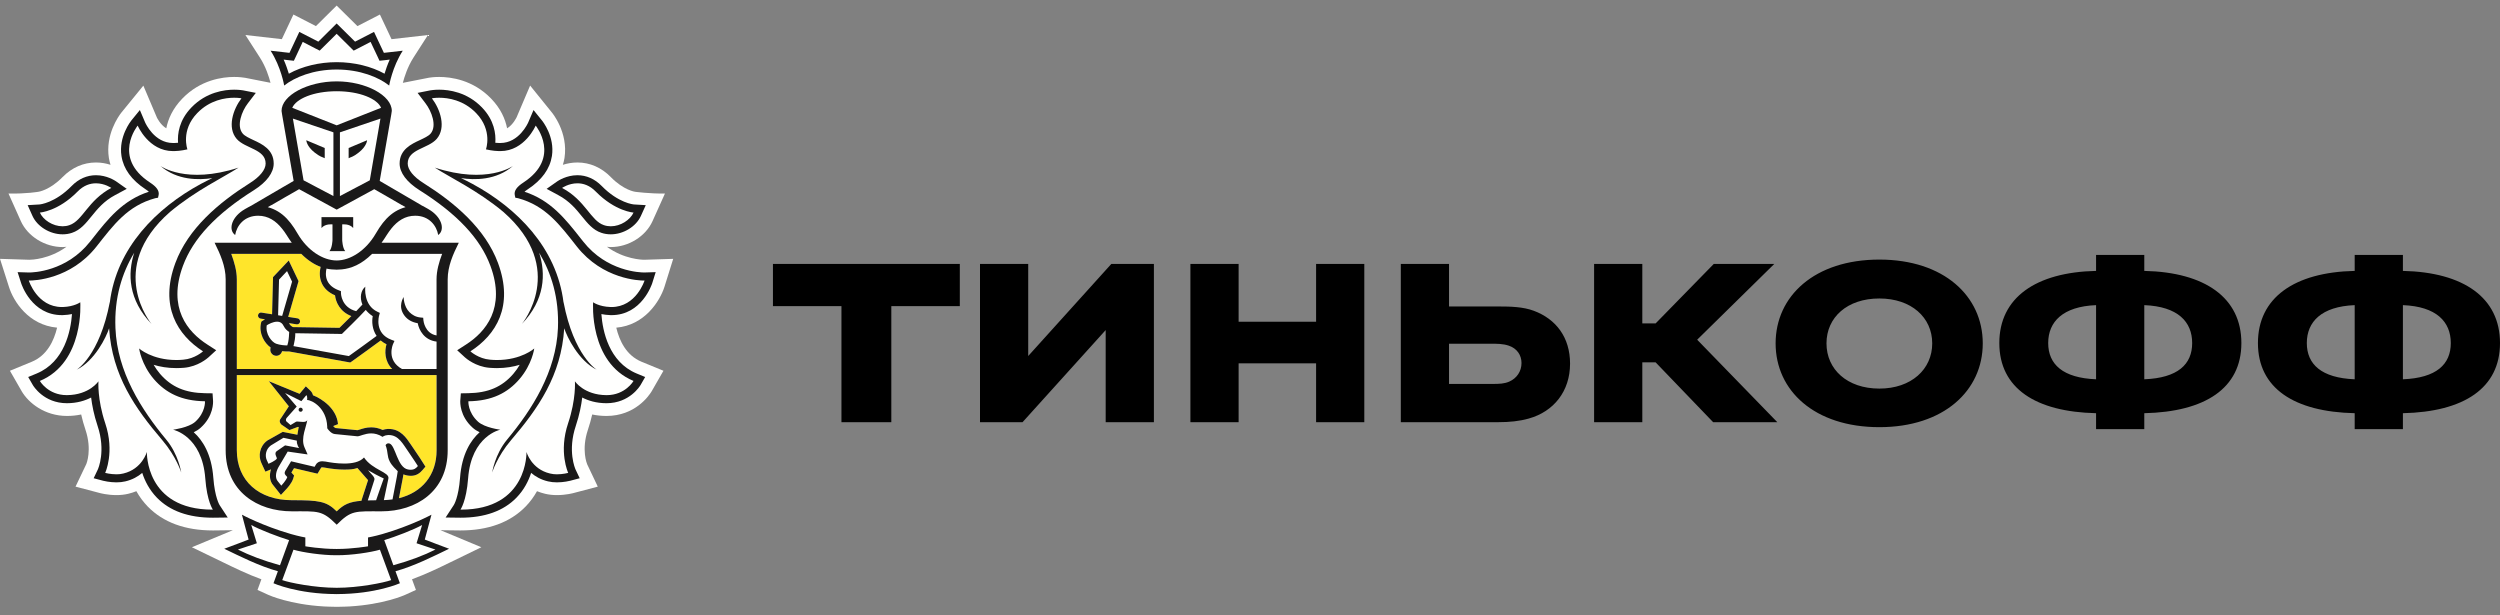 <?xml version="1.0" encoding="UTF-8"?> <svg xmlns="http://www.w3.org/2000/svg" width="252" height="62" viewBox="0 0 252 62" fill="none"><rect x="0" y="0" width="252" height="62" fill="#808080" stroke="none"/> <path d="M89.845 42.555V30.858H96.749V26.602H77.913V30.858H84.818V42.555H89.845ZM103.074 42.555L111.453 33.271V42.555H116.313V26.602H112.023L103.644 35.886V26.602H98.784V42.555H103.074ZM124.853 42.555V36.623H132.662V42.555H137.522V26.602H132.662V32.434H124.853V26.602H119.993V42.555H124.853ZM151.056 42.555C152.162 42.555 153.167 42.455 154.106 42.187C156.62 41.483 158.262 39.438 158.262 36.657C158.262 34.009 156.854 32.165 154.609 31.328C153.536 30.925 152.262 30.892 151.056 30.892H146.062V26.602H141.202V42.555H151.056ZM150.439 38.701L146.062 38.701V34.646H150.218C150.888 34.646 151.525 34.646 152.095 34.847C152.899 35.115 153.368 35.785 153.368 36.59C153.368 37.428 152.899 38.131 152.128 38.467C151.641 38.68 151.153 38.699 150.439 38.701ZM165.545 42.555V36.523H166.886L172.684 42.555H179.152L171.075 34.243L178.851 26.602H172.751L166.886 32.601H165.545V26.602H160.685V42.555H165.545ZM189.439 43.058C195.941 43.058 199.862 39.371 199.862 34.612C199.862 29.853 195.941 26.166 189.439 26.166C182.903 26.166 178.982 29.853 178.982 34.612C178.982 39.371 182.903 43.058 189.439 43.058ZM189.439 39.17C186.188 39.17 184.11 37.226 184.11 34.612C184.11 31.998 186.188 30.087 189.439 30.087C192.656 30.087 194.768 31.998 194.768 34.612C194.768 37.226 192.656 39.17 189.439 39.17ZM216.144 43.259V41.651C222.278 41.516 225.931 39.137 225.931 34.579C225.931 30.02 222.278 27.44 216.144 27.306V25.697H211.284V27.306C205.185 27.44 201.531 30.02 201.531 34.579C201.531 39.137 205.185 41.516 211.284 41.651V43.259H216.144ZM211.284 38.232C207.933 38.098 206.458 36.724 206.458 34.579C206.458 32.434 207.933 30.892 211.284 30.758V38.232ZM216.144 38.232V30.758C219.529 30.892 220.971 32.434 220.971 34.579C220.971 36.724 219.529 38.098 216.144 38.232ZM242.213 43.259V41.651C248.347 41.516 252 39.137 252 34.579C252 30.02 248.347 27.44 242.213 27.306V25.697H237.353V27.306C231.253 27.44 227.6 30.02 227.6 34.579C227.6 39.137 231.253 41.516 237.353 41.651V43.259H242.213ZM237.353 38.232C234.002 38.098 232.527 36.724 232.527 34.579C232.527 32.434 234.002 30.892 237.353 30.758V38.232ZM242.213 38.232V30.758C245.598 30.892 247.04 32.434 247.04 34.579C247.04 36.724 245.598 38.098 242.213 38.232Z" fill="black"></path> <path fill-rule="evenodd" clip-rule="evenodd" d="M66.978 28.91L67.859 26.092L64.945 26.184C64.699 26.184 62.91 26.133 61.174 24.874C61.304 24.886 61.432 24.904 61.566 24.904C63.352 24.904 65.083 23.829 65.775 22.289L67.027 19.509C65.456 19.53 64.019 19.331 64.019 19.331C64.007 19.33 62.874 19.183 61.564 17.845C60.626 16.887 59.463 16.379 58.204 16.379C57.653 16.379 57.161 16.479 56.736 16.613C56.803 16.388 56.865 16.159 56.902 15.924C57.302 13.32 55.629 11.338 55.629 11.339L53.437 8.625L52.078 11.813C52.073 11.823 51.729 12.57 51.116 12.935C50.932 11.997 50.476 10.944 49.504 9.938C47.671 8.04 45.44 7.756 44.272 7.756C43.731 7.756 43.345 7.815 43.251 7.83L40.607 8.351C40.759 7.76 41.085 6.729 41.678 5.804L43.138 3.53L39.465 3.948L38.295 1.464L36.03 2.632L33.935 0.562L31.846 2.632L29.576 1.464L28.408 3.948L24.737 3.529L26.199 5.804C26.794 6.729 27.118 7.758 27.268 8.347L24.744 7.849L24.658 7.836C24.531 7.815 24.148 7.756 23.604 7.756C22.437 7.756 20.206 8.04 18.377 9.936C17.403 10.943 16.947 11.997 16.761 12.935C16.151 12.574 15.811 11.838 15.811 11.838L14.45 8.632L12.224 11.362C11.952 11.713 10.61 13.579 10.975 15.926C11.013 16.161 11.074 16.388 11.14 16.613C10.718 16.478 10.225 16.379 9.674 16.379C8.415 16.379 7.253 16.887 6.312 17.845C5.006 19.177 3.88 19.328 3.89 19.328C3.89 19.328 2.699 19.543 0.856 19.509L2.101 22.289C2.795 23.829 4.526 24.904 6.309 24.904C6.444 24.904 6.573 24.886 6.704 24.874C4.972 26.133 3.183 26.184 2.967 26.185L0 26.092L0.9 28.91C1.352 30.363 2.863 32.768 5.756 33.027C5.442 34.346 4.744 35.826 3.212 36.463L1.001 37.373L2.206 39.472C2.886 40.604 4.484 41.928 6.758 41.928C7.25 41.927 7.725 41.877 8.182 41.78C8.299 42.297 8.445 42.816 8.618 43.329C9.294 45.346 8.711 46.75 8.705 46.765L7.613 49.052L10.049 49.694C10.08 49.703 10.816 49.906 11.736 49.906C12.155 49.906 12.555 49.862 12.928 49.773C13.211 49.706 13.484 49.618 13.746 49.512C14.061 50.078 14.444 50.595 14.89 51.057C16.451 52.658 18.663 53.469 21.465 53.469H21.475L23.475 53.444L19.342 55.162L22.479 56.679C23.62 57.234 24.971 57.892 26.348 58.394L25.956 59.466L27.038 59.959C27.134 60.003 29.214 60.933 32.67 61.131C32.67 61.131 33.505 61.169 33.964 61.169C34.424 61.169 35.248 61.129 35.248 61.129C38.682 60.925 40.746 60.003 40.842 59.959L41.926 59.465L41.531 58.391C42.946 57.873 44.348 57.191 45.44 56.657L48.52 55.161L44.401 53.444L46.409 53.469C49.215 53.469 51.428 52.658 52.987 51.054C53.431 50.596 53.813 50.08 54.13 49.512C54.393 49.618 54.667 49.706 54.951 49.774C55.324 49.862 55.723 49.906 56.141 49.906C57.046 49.906 57.789 49.706 57.81 49.699L60.256 49.052L59.191 46.808C59.165 46.75 58.582 45.346 59.259 43.328C59.431 42.814 59.576 42.296 59.694 41.78C60.153 41.877 60.633 41.927 61.128 41.928C64.024 41.928 65.414 39.891 65.683 39.449L66.876 37.372L64.666 36.464C63.13 35.826 62.433 34.348 62.121 33.029C64.977 32.781 66.51 30.373 66.978 28.91Z" fill="#FFFFFE"></path> <path fill-rule="evenodd" clip-rule="evenodd" d="M33.936 9.195C31.596 9.198 29.84 9.963 29.459 10.867L33.936 12.634L38.414 10.867C38.035 9.963 36.279 9.198 33.936 9.195Z" fill="#FFFFFE"></path> <path fill-rule="evenodd" clip-rule="evenodd" d="M33.983 55.967H33.978H33.94H33.896H33.893C32.475 55.977 30.52 55.687 29.581 55.411L28.449 58.474C29.195 58.74 31.724 59.249 33.94 59.249C36.152 59.249 38.682 58.74 39.427 58.474L38.296 55.411C37.353 55.687 35.4 55.977 33.983 55.967Z" fill="#FFFFFE"></path> <path fill-rule="evenodd" clip-rule="evenodd" d="M42.55 52.92C41.707 53.395 39.826 54.113 38.732 54.445L39.651 56.975C41.343 56.513 42.741 55.973 43.894 55.394L41.988 54.76L42.55 52.92Z" fill="#FFFFFE"></path> <path fill-rule="evenodd" clip-rule="evenodd" d="M25.326 52.92L25.89 54.76L23.982 55.394C25.133 55.973 26.537 56.513 28.224 56.975L29.144 54.445C28.052 54.113 26.168 53.395 25.326 52.92Z" fill="#FFFFFE"></path> <path fill-rule="evenodd" clip-rule="evenodd" d="M33.936 6.266C35.701 6.266 37.43 6.688 38.761 7.43C38.883 7.022 39.053 6.527 39.283 6.008L38.78 6.068L38.252 6.124L38.029 5.643L37.355 4.222L36.129 4.86L35.651 5.103L35.27 4.728L33.936 3.408L32.605 4.728L32.225 5.103L31.747 4.86L30.514 4.222L29.85 5.643L29.622 6.124L29.095 6.068L28.593 6.008C28.824 6.527 28.992 7.022 29.115 7.43C30.451 6.688 32.179 6.266 33.936 6.266Z" fill="#FFFFFE"></path> <path fill-rule="evenodd" clip-rule="evenodd" d="M60.873 22.696C61.102 22.775 61.335 22.81 61.566 22.81C62.564 22.81 63.528 22.164 63.86 21.426C63.86 21.426 62.031 21.316 60.062 19.317C59.436 18.67 58.773 18.477 58.204 18.477C57.32 18.477 56.657 18.943 56.657 18.943C59.035 20.209 59.52 22.239 60.873 22.696Z" fill="#FFFFFE"></path> <path fill-rule="evenodd" clip-rule="evenodd" d="M6.309 22.809C6.54 22.809 6.773 22.775 6.997 22.695C8.354 22.238 8.844 20.209 11.218 18.943C11.218 18.943 10.553 18.477 9.674 18.477C9.103 18.477 8.44 18.67 7.811 19.318C5.845 21.315 4.017 21.427 4.017 21.427C4.345 22.163 5.312 22.809 6.309 22.809Z" fill="#FFFFFE"></path> <path fill-rule="evenodd" clip-rule="evenodd" d="M60.156 37.273C58.317 36.367 57.155 33.959 56.875 33.093C56.569 37.866 54.24 41.177 51.516 44.365C50.104 46.02 49.61 47.626 49.61 47.626C49.61 47.626 49.883 45.805 51.105 44.324C53.645 41.271 56.061 37.469 56.24 33.075C56.364 30.009 55.576 27.522 54.344 25.472C55.033 27.607 54.935 30.221 52.598 32.661C52.598 32.661 57.252 27.084 50.746 21.367C48.143 19.191 45.292 17.848 43.826 16.896C49.125 18.626 51.713 16.722 51.713 16.722C50.022 18.189 47.83 18.164 46.471 17.952C46.84 18.132 47.224 18.319 47.635 18.541C52.104 20.969 56.12 24.962 56.804 30.492V30.45C57.843 35.88 60.156 37.273 60.156 37.273ZM61.517 30.946C61.559 30.949 61.593 30.949 61.636 30.949C64.126 30.949 64.97 28.282 64.97 28.282H64.921C64.464 28.282 60.761 28.174 58.143 24.846C56.421 22.659 55.008 20.735 52.219 19.978L51.944 19.93L51.885 19.651C51.808 19.225 52.1 18.825 52.762 18.395C56.612 15.874 53.997 12.66 53.997 12.66C53.997 12.66 52.899 15.23 50.44 15.23C50.381 15.23 50.318 15.226 50.258 15.226C49.978 15.212 49.708 15.202 49.437 15.144L48.984 15.056C48.984 15.056 49.685 13.149 47.993 11.398C46.718 10.077 45.167 9.851 44.273 9.851C43.821 9.851 43.534 9.91 43.534 9.91C44.385 11.021 44.999 12.865 44.018 14.003C43.17 14.981 41.098 15.028 41.098 16.485C41.098 17.103 41.674 17.823 42.71 18.47C45.824 20.431 48.915 23.034 50.203 26.521C51.808 30.871 49.998 33.759 47.416 35.415C47.416 35.415 48.226 36.161 49.4 36.256C49.639 36.279 49.873 36.291 50.09 36.291C52.57 36.291 53.854 35.127 53.854 35.127C53.854 35.127 53.642 36.734 52.352 38.226C51.16 39.604 49.598 40.416 47.213 40.449C47.213 40.449 47.138 41.555 48.194 42.513C48.869 43.118 50.429 43.314 50.429 43.314C50.429 43.314 47.509 43.906 47.185 48.221C47.01 50.558 46.413 51.372 46.413 51.372H46.465C53.245 51.372 53.071 45.557 53.071 45.557C53.071 45.557 53.542 47.278 55.434 47.728C55.662 47.788 55.906 47.811 56.139 47.811C56.747 47.811 57.277 47.668 57.277 47.668C57.277 47.668 56.286 45.579 57.269 42.657C58.083 40.232 57.951 38.436 57.951 38.436C57.951 38.436 58.865 39.816 61.13 39.829H61.152C63.038 39.829 63.86 38.4 63.86 38.4C59.34 36.523 59.786 30.467 59.786 30.467C59.786 30.467 60.374 30.905 61.517 30.946Z" fill="#FFFFFE"></path> <path fill-rule="evenodd" clip-rule="evenodd" d="M16.357 44.366C13.635 41.177 11.306 37.866 10.998 33.093C10.716 33.96 9.559 36.366 7.721 37.274C7.721 37.274 10.031 35.88 11.069 30.45V30.492C11.756 24.962 15.771 20.968 20.24 18.543C20.65 18.32 21.036 18.132 21.403 17.953C20.045 18.164 17.854 18.189 16.163 16.723C16.163 16.723 18.75 18.625 24.048 16.896C22.582 17.849 19.734 19.192 17.131 21.367C10.623 27.084 15.278 32.661 15.278 32.661C12.937 30.22 12.843 27.608 13.531 25.472C12.298 27.521 11.51 30.008 11.637 33.076C11.815 37.47 14.229 41.271 16.765 44.324C17.993 45.804 18.268 47.626 18.268 47.626C18.268 47.626 17.77 46.019 16.357 44.366ZM17.447 43.314C17.447 43.314 19.007 43.118 19.684 42.513C20.739 41.556 20.662 40.449 20.662 40.449C18.278 40.415 16.717 39.603 15.518 38.227C14.236 36.734 14.023 35.127 14.023 35.127C14.023 35.127 15.306 36.29 17.782 36.29C18.005 36.29 18.236 36.279 18.476 36.256C19.651 36.161 20.464 35.415 20.464 35.415C17.878 33.76 16.068 30.872 17.673 26.522C18.959 23.035 22.049 20.431 25.165 18.47C26.199 17.823 26.776 17.103 26.776 16.485C26.776 15.028 24.706 14.981 23.858 14.003C22.877 12.865 23.492 11.021 24.34 9.91C24.34 9.91 24.058 9.853 23.604 9.853C22.709 9.853 21.159 10.077 19.884 11.399C18.188 13.149 18.892 15.057 18.892 15.057L18.439 15.145C18.168 15.202 17.895 15.213 17.617 15.228C17.555 15.228 17.498 15.23 17.438 15.23C14.973 15.23 13.88 12.66 13.88 12.66C13.88 12.66 11.267 15.875 15.115 18.394C15.777 18.825 16.068 19.225 15.991 19.65L15.931 19.929L15.651 19.979C12.867 20.736 11.453 22.659 9.729 24.847C7.113 28.173 3.414 28.281 2.953 28.281H2.903C2.903 28.281 3.748 30.948 6.24 30.948C6.279 30.948 6.317 30.948 6.358 30.946C7.504 30.906 8.091 30.468 8.091 30.468C8.091 30.468 8.534 36.522 4.016 38.399C4.016 38.399 4.839 39.829 6.724 39.829H6.746C9.013 39.816 9.924 38.435 9.924 38.435C9.924 38.435 9.792 40.233 10.605 42.657C11.588 45.58 10.602 47.668 10.602 47.668C10.602 47.668 11.129 47.81 11.736 47.81C11.973 47.81 12.215 47.787 12.441 47.727C14.33 47.278 14.804 45.557 14.804 45.557C14.804 45.557 14.63 51.372 21.411 51.372H21.459C21.459 51.372 20.866 50.559 20.692 48.221C20.37 43.907 17.447 43.314 17.447 43.314Z" fill="#FFFFFE"></path> <path fill-rule="evenodd" clip-rule="evenodd" d="M32.406 21.887H34.006H35.602V22.984C35.227 22.524 34.494 22.618 34.494 22.618V24.198C34.494 24.198 34.522 24.977 34.794 25.313H34.006H33.213C33.49 24.977 33.515 24.198 33.515 24.198V22.618C33.515 22.618 32.785 22.524 32.406 22.984V21.887ZM28.924 22.052C29.035 22.171 29.143 22.3 29.25 22.431C29.275 22.462 29.298 22.489 29.323 22.524C29.421 22.653 29.518 22.791 29.613 22.931C29.634 22.958 29.655 22.992 29.677 23.024C29.79 23.195 29.898 23.373 30.005 23.557C30.983 25.244 32.547 26.253 33.935 26.256C35.326 26.253 36.889 25.244 37.87 23.557C37.978 23.368 38.088 23.186 38.201 23.016C38.218 22.992 38.236 22.968 38.252 22.942C38.349 22.796 38.449 22.655 38.555 22.518C38.578 22.489 38.598 22.462 38.619 22.436C38.728 22.3 38.841 22.17 38.955 22.047C38.975 22.028 38.991 22.01 39.01 21.994C39.508 21.484 40.102 21.096 40.879 20.88L40.533 20.679H40.514L39.138 19.88L37.724 19.07L33.946 21.126L33.935 21.118L33.929 21.126L30.15 19.07L28.737 19.88L27.358 20.679H27.342L26.993 20.88C27.772 21.096 28.363 21.48 28.864 21.991C28.885 22.01 28.9 22.033 28.924 22.052Z" fill="#FFFFFE"></path> <path fill-rule="evenodd" clip-rule="evenodd" d="M32.732 14.918V15.95L32.534 15.859C32.525 15.852 32.234 15.786 31.727 15.385C30.89 14.735 30.874 14.136 30.874 14.136L32.732 14.918ZM33.609 19.761V13.34L29.522 11.954L30.6 18.176L33.609 19.761Z" fill="#FFFFFE"></path> <path fill-rule="evenodd" clip-rule="evenodd" d="M35.143 14.918L37.001 14.136C37.001 14.136 36.985 14.735 36.146 15.385C35.641 15.786 35.35 15.852 35.34 15.859L35.143 15.95V14.918ZM37.274 18.176L38.348 11.954L34.264 13.34V19.761L37.274 18.176Z" fill="#FFFFFE"></path> <path fill-rule="evenodd" clip-rule="evenodd" d="M27.83 34.644C28.227 34.788 28.711 34.818 28.958 34.818C28.967 34.788 28.981 34.75 28.992 34.704C29.014 34.631 29.035 34.558 29.05 34.478C29.12 34.122 29.144 33.72 29.15 33.461C28.983 33.355 28.745 33.171 28.613 32.894C28.462 32.575 28.245 32.426 27.929 32.426C27.518 32.426 27.077 32.673 26.887 32.789C26.737 33.677 27.391 34.482 27.83 34.644Z" fill="#FFFFFE"></path> <path fill-rule="evenodd" clip-rule="evenodd" d="M36.869 31.238C36.111 32.065 34.624 33.501 34.552 33.573L34.463 33.663L29.769 33.589C29.765 34.054 29.69 34.449 29.616 34.739C29.604 34.788 29.591 34.837 29.578 34.888L35.162 35.892C35.743 35.486 37.343 34.319 37.963 33.861C37.513 33.202 37.469 32.419 37.57 31.869C37.274 31.68 37.048 31.465 36.869 31.238Z" fill="#FFFFFE"></path> <path fill-rule="evenodd" clip-rule="evenodd" d="M37.505 25.592C36.424 26.664 35.386 27.062 34.46 27.154C34.291 27.171 34.122 27.182 33.949 27.182H33.936H33.926C33.752 27.182 33.581 27.171 33.414 27.154C33.252 27.14 33.082 27.113 32.912 27.076C32.852 27.317 32.775 27.821 32.995 28.3C33.191 28.733 33.59 29.055 34.171 29.27L34.366 29.346L34.369 29.557C34.369 29.62 34.416 30.985 35.904 31.365C36.146 31.114 36.367 30.888 36.531 30.699C36.227 29.983 36.387 29.253 36.828 28.894C36.809 28.97 36.615 30.762 38.052 31.429L38.289 31.541L38.218 31.793C38.195 31.869 37.715 33.604 39.455 34.249L39.764 34.365L39.627 34.665C39.597 34.731 38.915 36.304 40.521 37.199H44.006V34.432C42.767 34.281 42.242 33.285 42.106 32.58C41.531 32.481 41.085 32.232 40.779 31.828C40.048 30.865 40.677 29.983 40.685 29.936C40.684 29.943 40.685 30.881 41.264 31.46C41.552 31.739 41.891 31.956 42.405 32.005L42.658 32.028L42.68 32.287C42.685 32.342 42.824 33.613 44.006 33.812L44.002 28.16C44.002 27.285 44.258 26.405 44.566 25.592H37.505Z" fill="#FFFFFE"></path> <path fill-rule="evenodd" clip-rule="evenodd" d="M28.127 28.182L28.032 31.779L28.441 31.843L29.442 28.39L28.935 27.327L28.127 28.182Z" fill="#FFFFFE"></path> <path fill-rule="evenodd" clip-rule="evenodd" d="M30.293 41.504C30.177 41.501 30.092 41.402 30.099 41.285C30.108 41.173 30.204 41.085 30.319 41.095C30.435 41.099 30.518 41.202 30.515 41.312C30.503 41.427 30.406 41.513 30.293 41.504ZM39.154 44.69C39.185 44.69 39.22 44.693 39.253 44.701C39.876 44.879 40.033 47.123 41.124 47.322C41.232 47.345 41.33 47.352 41.417 47.352C41.732 47.352 41.921 47.218 42.124 46.977C42.124 46.977 41.574 46.115 41.164 45.532C40.618 44.769 40.195 43.849 39.178 43.849C39.154 43.849 39.125 43.849 39.1 43.853C38.765 43.869 38.559 44.033 38.559 44.033C38.148 43.774 37.764 43.686 37.418 43.686C36.782 43.686 36.287 43.978 36.039 43.978H36.03L33.761 43.755C33.406 43.72 33.126 43.362 33.024 43.223C32.999 43.185 32.986 43.162 32.986 43.162C32.986 43.101 32.986 43.038 32.981 42.981C32.905 41.126 31.469 40.333 30.957 40.319C30.957 40.319 31.017 39.967 30.879 39.832L30.378 40.44L28.736 39.615L29.908 40.984L28.917 42.097C28.792 42.225 28.808 42.395 28.86 42.468L29.288 42.847L29.831 42.517C29.858 42.498 29.908 42.491 29.968 42.491C30.118 42.491 30.345 42.53 30.546 42.53C30.768 42.53 30.959 42.483 30.983 42.275C30.914 42.963 30.276 44.158 30.695 45.098L31.006 45.807L29 45.518L28.061 47.104C27.771 47.631 27.726 48.201 28.004 48.513L28.355 48.952C28.355 48.952 28.849 48.43 28.959 48.086L28.799 47.911C28.665 47.763 28.671 47.631 28.754 47.472L29.342 46.496L31.71 47.054L31.836 46.841C31.997 46.573 32.228 46.495 32.481 46.495C32.587 46.495 32.693 46.507 32.805 46.525C33.245 46.611 33.968 46.727 34.691 46.727C35.484 46.727 36.272 46.586 36.692 46.115C37.55 47.387 39.287 47.589 39.151 48.235L38.693 50.413C38.995 50.4 39.287 50.38 39.565 50.341L40 48.076C40.048 47.828 40.093 47.498 40.093 47.498C39.926 47.327 39.52 46.968 39.292 46.531C38.984 45.941 39.151 45.633 38.866 44.867C38.866 44.867 38.954 44.69 39.154 44.69Z" fill="#FFFFFE"></path> <path fill-rule="evenodd" clip-rule="evenodd" d="M27.06 46.75C27.06 46.75 27.846 46.427 27.915 46.197L27.81 45.935C27.736 45.764 27.747 45.58 27.89 45.479L28.737 44.894L30.152 45.165C30.152 45.165 29.896 44.845 29.921 44.417L28.57 44.13L27.297 44.906C26.75 45.314 26.711 45.982 26.891 46.378L27.06 46.75Z" fill="#FFFFFE"></path> <path fill-rule="evenodd" clip-rule="evenodd" d="M37.072 50.441C37.325 50.431 37.606 50.427 37.913 50.427C37.913 50.427 38.641 48.297 38.682 48.229C38.274 48.049 37.426 47.599 37.098 47.394C37.315 47.718 37.84 48.085 37.737 48.371L37.072 50.441Z" fill="#FFFFFE"></path> <path fill-rule="evenodd" clip-rule="evenodd" d="M44.006 37.809H23.871V45.383C23.871 48.48 26.112 50.419 29.42 50.419C32.183 50.419 32.912 50.527 33.94 51.547C34.648 50.84 35.234 50.576 36.437 50.478L36.465 50.361L37.101 48.399C37.065 48.355 36.027 47.177 36.027 47.177C35.616 47.313 35.27 47.336 34.69 47.336C34.094 47.336 33.422 47.267 32.691 47.129C32.619 47.112 32.55 47.106 32.481 47.106C32.392 47.106 32.386 47.112 32.362 47.157L32.237 47.365L32.006 47.746L31.57 47.646L29.638 47.19L29.373 47.628L29.413 47.675L29.647 47.934L29.544 48.271C29.401 48.713 28.94 49.228 28.799 49.37L28.317 49.888L27.876 49.333L27.546 48.918C27.198 48.528 27.118 47.934 27.313 47.309C27.309 47.313 27.302 47.317 27.295 47.318L26.749 47.543L26.504 47.01L26.332 46.633C26.035 45.968 26.145 44.997 26.944 44.409L28.499 43.532L29.979 43.823C30.014 43.68 30.067 43.172 30.11 43.043C30.081 43.039 30.055 43.033 30.025 43.033L29.173 43.351L28.349 42.784C28.349 42.784 28.028 42.474 28.32 42.164L29.115 40.957L27.097 38.424L30.199 39.698L30.406 39.442L30.825 38.941L31.3 39.393C31.434 39.523 31.511 39.682 31.549 39.842C32.403 40.175 33.936 41.157 34.071 42.753L33.592 42.945V42.956C33.702 43.087 33.792 43.14 33.82 43.145L36.035 43.363C36.091 43.353 36.16 43.328 36.239 43.305C36.515 43.211 36.927 43.076 37.417 43.076C37.816 43.076 38.202 43.167 38.573 43.34C38.709 43.289 38.878 43.251 39.072 43.238L39.179 43.236C40.363 43.236 40.954 44.121 41.426 44.828C41.505 44.95 41.583 45.065 41.666 45.179C42.079 45.765 42.62 46.618 42.642 46.656L42.886 47.037L42.587 47.385C42.358 47.651 42.011 47.964 41.417 47.964C41.294 47.964 41.161 47.95 41.016 47.923C40.89 47.899 40.775 47.861 40.664 47.815C40.648 47.932 40.622 48.071 40.601 48.191L40.213 50.217C42.535 49.645 44.01 47.893 44.01 45.383L44.006 37.809Z" fill="#FFE52B"></path> <path fill-rule="evenodd" clip-rule="evenodd" d="M23.87 37.199H39.532C38.749 36.391 38.761 35.367 38.959 34.704C38.732 34.595 38.544 34.463 38.376 34.319C37.764 34.771 35.896 36.131 35.408 36.472L35.303 36.542L29.157 35.431H29.032C28.885 35.431 28.669 35.425 28.433 35.397C28.367 35.675 28.127 35.864 27.853 35.864C27.822 35.864 27.787 35.862 27.755 35.855C27.595 35.827 27.455 35.746 27.362 35.611C27.266 35.479 27.228 35.321 27.254 35.16L27.277 35.027C26.644 34.581 26.058 33.583 26.318 32.532L26.343 32.42L26.433 32.357C26.445 32.347 26.552 32.275 26.711 32.184L26.264 32.115C26.097 32.086 25.985 31.93 26.011 31.765C26.039 31.599 26.197 31.479 26.361 31.511L27.425 31.679L27.522 27.933L29.105 26.259L30.094 28.338L29.05 31.943L29.991 32.09C30.157 32.116 30.269 32.271 30.244 32.441C30.219 32.592 30.09 32.694 29.943 32.694C29.927 32.694 29.91 32.694 29.894 32.693L29.13 32.57C29.14 32.592 29.155 32.606 29.164 32.63C29.246 32.798 29.427 32.918 29.532 32.971L34.217 33.045C34.416 32.852 34.907 32.37 35.413 31.861C34.26 31.423 33.841 30.43 33.771 29.77C33.127 29.495 32.682 29.084 32.436 28.55C32.135 27.888 32.241 27.225 32.322 26.902C31.697 26.674 31.041 26.259 30.369 25.592H23.312C23.614 26.405 23.87 27.285 23.87 28.161V37.199Z" fill="#FFE52B"></path> <path fill-rule="evenodd" clip-rule="evenodd" d="M30.318 41.095C30.203 41.084 30.109 41.173 30.099 41.285C30.091 41.402 30.177 41.501 30.293 41.504C30.405 41.513 30.503 41.427 30.514 41.313C30.518 41.202 30.435 41.099 30.318 41.095Z" fill="#1A1919"></path> <path fill-rule="evenodd" clip-rule="evenodd" d="M39.651 56.976L38.732 54.445C39.825 54.113 41.707 53.396 42.55 52.92L41.988 54.76L43.893 55.395C42.741 55.973 41.343 56.512 39.651 56.976ZM33.941 59.25C31.724 59.25 29.195 58.74 28.449 58.475L29.581 55.41C30.521 55.685 32.475 55.976 33.893 55.967H33.896H33.941H33.978H33.982C35.4 55.976 37.352 55.685 38.297 55.41L39.427 58.475C38.681 58.74 36.152 59.25 33.941 59.25ZM23.982 55.395L25.891 54.76L25.326 52.92C26.167 53.396 28.052 54.113 29.143 54.445L28.224 56.976C26.537 56.512 25.133 55.973 23.982 55.395ZM43.979 54.831L42.819 54.387L43.139 53.188L43.492 51.882C43.492 51.882 41.437 52.997 38.541 53.834C37.719 54.07 37.097 54.177 37.097 54.177V55.067C37.097 55.067 35.548 55.336 33.982 55.336H33.964H33.941H33.91H33.893C32.326 55.336 30.779 55.067 30.779 55.067V54.177C30.779 54.177 30.156 54.07 29.335 53.834C26.44 52.997 24.387 51.882 24.387 51.882L24.734 53.188L25.06 54.387L23.897 54.831L22.606 55.314C24.085 56.028 26.135 57.067 28.011 57.581L27.568 58.791C27.568 58.791 29.947 59.873 33.91 59.884V59.886H33.922H33.941H33.955H33.964V59.884C37.932 59.873 40.309 58.791 40.309 58.791L39.864 57.581C41.741 57.067 43.794 56.028 45.267 55.314L43.979 54.831Z" fill="#1A1919"></path> <path fill-rule="evenodd" clip-rule="evenodd" d="M29.095 6.068L29.622 6.124L29.85 5.643L30.514 4.222L31.747 4.86L32.224 5.104L32.605 4.727L33.935 3.407L35.269 4.727L35.651 5.104L36.129 4.86L37.356 4.222L38.029 5.643L38.252 6.124L38.779 6.068L39.284 6.007C39.053 6.528 38.883 7.022 38.761 7.43C37.429 6.689 35.701 6.266 33.935 6.266C32.179 6.266 30.451 6.689 29.116 7.43C28.992 7.022 28.823 6.528 28.593 6.007L29.095 6.068ZM33.935 7.008C36.297 7.008 38.186 7.79 39.229 8.623C39.229 8.623 39.539 6.757 40.598 5.111L38.696 5.327L37.701 3.214L35.79 4.199L33.935 2.367L32.087 4.199L30.172 3.214L29.179 5.327L27.277 5.111C28.337 6.757 28.645 8.623 28.645 8.623C29.696 7.79 31.578 7.008 33.935 7.008Z" fill="#1A1919"></path> <path fill-rule="evenodd" clip-rule="evenodd" d="M63.86 38.399C63.86 38.399 63.038 39.83 61.152 39.83H61.13C58.865 39.816 57.952 38.435 57.952 38.435C57.952 38.435 58.083 40.232 57.268 42.657C56.286 45.579 57.276 47.667 57.276 47.667C57.276 47.667 56.747 47.811 56.139 47.811C55.906 47.811 55.663 47.787 55.434 47.728C53.542 47.279 53.071 45.557 53.071 45.557C53.071 45.557 53.245 51.371 46.465 51.371H46.413C46.413 51.371 47.01 50.559 47.186 48.221C47.508 43.906 50.429 43.314 50.429 43.314C50.429 43.314 48.87 43.118 48.194 42.513C47.137 41.555 47.213 40.449 47.213 40.449C49.598 40.415 51.161 39.603 52.352 38.226C53.641 36.734 53.853 35.127 53.853 35.127C53.853 35.127 52.57 36.29 50.091 36.29C49.872 36.29 49.639 36.279 49.401 36.256C48.227 36.161 47.416 35.415 47.416 35.415C49.998 33.759 51.809 30.872 50.203 26.521C48.916 23.035 45.824 20.431 42.711 18.47C41.675 17.823 41.097 17.103 41.097 16.485C41.097 15.028 43.17 14.981 44.019 14.003C44.999 12.865 44.384 11.021 43.534 9.91C43.534 9.91 43.821 9.852 44.272 9.852C45.168 9.852 46.718 10.076 47.993 11.398C49.685 13.148 48.983 15.056 48.983 15.056L49.437 15.145C49.707 15.202 49.978 15.212 50.258 15.227C50.318 15.227 50.38 15.23 50.441 15.23C52.899 15.23 53.997 12.66 53.997 12.66C53.997 12.66 56.612 15.875 52.763 18.394C52.101 18.825 51.809 19.225 51.886 19.65L51.945 19.93L52.219 19.979C55.008 20.735 56.42 22.659 58.143 24.847C60.762 28.174 64.464 28.281 64.92 28.281H64.97C64.97 28.281 64.125 30.949 61.635 30.949C61.593 30.949 61.558 30.949 61.517 30.946C60.373 30.905 59.786 30.468 59.786 30.468C59.786 30.468 59.341 36.523 63.86 38.399ZM61.635 31.766C64.688 31.766 65.71 28.66 65.751 28.526L66.093 27.431L64.949 27.467H64.945C64.542 27.467 61.172 27.378 58.783 24.343L58.558 24.06C56.997 22.077 55.517 20.188 52.871 19.328C52.947 19.258 53.057 19.174 53.207 19.076C54.612 18.153 55.428 17.03 55.634 15.729C55.935 13.77 54.684 12.207 54.629 12.144L53.779 11.092L53.247 12.339C53.212 12.418 52.319 14.414 50.441 14.414H50.3C50.172 14.407 50.048 14.402 49.928 14.392C49.994 13.502 49.831 12.123 48.581 10.83C47.078 9.274 45.235 9.04 44.272 9.04C43.757 9.04 43.416 9.104 43.377 9.108L42.093 9.363L42.886 10.407C43.507 11.212 44.071 12.697 43.402 13.472C43.188 13.719 42.748 13.919 42.329 14.12C41.465 14.518 40.282 15.074 40.282 16.485C40.282 17.398 40.992 18.353 42.277 19.165C46.078 21.556 48.424 24.051 49.437 26.805C51.004 31.041 48.959 33.457 46.973 34.731L46.083 35.304L46.863 36.02C46.967 36.113 47.92 36.952 49.329 37.073C49.597 37.091 49.851 37.106 50.091 37.106C50.993 37.106 51.763 36.963 52.388 36.772C52.217 37.073 52.003 37.381 51.738 37.69C50.604 39.004 49.207 39.603 47.199 39.635L46.453 39.648L46.396 40.396C46.389 40.547 46.333 41.935 47.646 43.115C47.847 43.298 48.089 43.448 48.345 43.57C47.453 44.373 46.548 45.77 46.373 48.162C46.225 50.16 45.749 50.898 45.743 50.906L44.919 52.165L46.409 52.185C48.872 52.185 50.757 51.507 52.064 50.16C52.836 49.363 53.278 48.464 53.538 47.667C53.967 48.032 54.519 48.353 55.242 48.523C55.515 48.587 55.814 48.622 56.139 48.622C56.834 48.622 57.417 48.474 57.481 48.459L58.433 48.206L58.013 47.319C57.982 47.247 57.187 45.464 58.042 42.922C58.409 41.821 58.597 40.838 58.689 40.071C59.289 40.383 60.091 40.641 61.128 40.644C63.483 40.644 64.523 38.884 64.569 38.81L65.033 38.002L64.173 37.648C61.365 36.482 60.744 33.352 60.619 31.659C60.873 31.708 61.163 31.752 61.491 31.762L61.635 31.766Z" fill="#1A1919"></path> <path fill-rule="evenodd" clip-rule="evenodd" d="M58.204 18.477C58.773 18.477 59.436 18.67 60.062 19.318C62.031 21.315 63.861 21.427 63.861 21.427C63.528 22.163 62.564 22.809 61.566 22.809C61.334 22.809 61.102 22.775 60.873 22.695C59.52 22.238 59.034 20.208 56.657 18.943C56.657 18.943 57.32 18.477 58.204 18.477ZM56.269 19.665C57.408 20.272 58.072 21.085 58.654 21.806C59.225 22.509 59.768 23.186 60.617 23.468C60.919 23.572 61.239 23.62 61.566 23.62C62.839 23.62 64.119 22.84 64.604 21.761L65.093 20.679L63.911 20.609C63.856 20.608 62.337 20.468 60.647 18.742C59.951 18.033 59.11 17.662 58.204 17.662C57.097 17.662 56.277 18.215 56.186 18.271L55.1 19.036L56.269 19.665Z" fill="#1A1919"></path> <path fill-rule="evenodd" clip-rule="evenodd" d="M56.804 30.45V30.491C56.12 24.962 52.105 20.969 47.635 18.542C47.223 18.319 46.841 18.132 46.471 17.952C47.831 18.163 50.022 18.189 51.713 16.722C51.713 16.722 49.125 18.626 43.825 16.896C45.292 17.848 48.143 19.192 50.746 21.367C57.252 27.084 52.597 32.661 52.597 32.661C54.935 30.221 55.033 27.607 54.345 25.472C55.576 27.521 56.363 30.008 56.241 33.076C56.061 37.469 53.646 41.27 51.105 44.324C49.883 45.805 49.611 47.626 49.611 47.626C49.611 47.626 50.104 46.02 51.517 44.365C54.24 41.177 56.57 37.866 56.874 33.093C57.156 33.96 58.317 36.367 60.156 37.273C60.156 37.273 57.843 35.88 56.804 30.45Z" fill="#1A1919"></path> <path fill-rule="evenodd" clip-rule="evenodd" d="M21.41 51.371C14.63 51.371 14.804 45.557 14.804 45.557C14.804 45.557 14.33 47.278 12.441 47.727C12.214 47.788 11.973 47.81 11.737 47.81C11.129 47.81 10.601 47.668 10.601 47.668C10.601 47.668 11.588 45.58 10.605 42.656C9.793 40.232 9.924 38.435 9.924 38.435C9.924 38.435 9.013 39.816 6.746 39.829H6.724C4.838 39.829 4.016 38.4 4.016 38.4C8.534 36.522 8.091 30.467 8.091 30.467C8.091 30.467 7.504 30.905 6.358 30.947C6.316 30.948 6.279 30.948 6.239 30.948C3.747 30.948 2.903 28.281 2.903 28.281H2.954C3.414 28.281 7.112 28.173 9.729 24.847C11.453 22.659 12.866 20.736 15.652 19.978L15.931 19.93L15.991 19.651C16.068 19.225 15.776 18.825 15.114 18.395C11.267 15.874 13.879 12.66 13.879 12.66C13.879 12.66 14.973 15.23 17.438 15.23C17.497 15.23 17.554 15.227 17.618 15.227C17.895 15.212 18.168 15.201 18.438 15.145L18.892 15.056C18.892 15.056 18.188 13.149 19.884 11.398C21.159 10.077 22.708 9.852 23.603 9.852C24.057 9.852 24.339 9.91 24.339 9.91C23.492 11.021 22.877 12.865 23.858 14.002C24.706 14.981 26.776 15.028 26.776 16.485C26.776 17.103 26.199 17.823 25.164 18.469C22.049 20.431 18.959 23.035 17.672 26.522C16.068 30.872 17.879 33.759 20.464 35.415C20.464 35.415 19.651 36.161 18.475 36.256C18.236 36.279 18.005 36.29 17.782 36.29C15.306 36.29 14.023 35.127 14.023 35.127C14.023 35.127 14.236 36.734 15.518 38.226C16.716 39.604 18.277 40.415 20.663 40.448C20.663 40.448 20.738 41.555 19.683 42.513C19.006 43.118 17.446 43.314 17.446 43.314C17.446 43.314 20.37 43.907 20.692 48.221C20.866 50.559 21.459 51.371 21.459 51.371H21.41ZM22.131 50.906C22.129 50.899 21.656 50.16 21.504 48.162C21.327 45.769 20.422 44.372 19.529 43.571C19.787 43.448 20.026 43.298 20.227 43.115C21.54 41.935 21.484 40.547 21.475 40.396L21.425 39.647L20.673 39.636C18.671 39.604 17.272 39.005 16.137 37.69C15.874 37.382 15.661 37.073 15.487 36.773C16.112 36.964 16.877 37.105 17.782 37.105C18.024 37.105 18.277 37.091 18.544 37.073C19.953 36.953 20.908 36.113 21.014 36.02L21.794 35.304L20.904 34.731C18.911 33.457 16.874 31.041 18.438 26.805C19.452 24.052 21.794 21.556 25.602 19.165C26.886 18.353 27.589 17.398 27.589 16.485C27.589 15.073 26.411 14.518 25.546 14.12C25.126 13.919 24.687 13.719 24.473 13.472C23.803 12.697 24.368 11.211 24.989 10.406L25.787 9.362L24.496 9.107C24.459 9.104 24.12 9.04 23.603 9.04C22.64 9.04 20.8 9.273 19.299 10.829C18.046 12.124 17.882 13.501 17.947 14.392C17.826 14.401 17.703 14.406 17.575 14.414H17.438C15.553 14.414 14.664 12.417 14.628 12.339L14.099 11.092L13.241 12.143C13.193 12.207 11.94 13.77 12.245 15.729C12.447 17.031 13.265 18.153 14.669 19.076C14.822 19.173 14.928 19.258 15.005 19.327C12.354 20.189 10.876 22.076 9.316 24.061L9.091 24.342C6.706 27.377 3.33 27.468 2.926 27.468L1.775 27.432L2.126 28.527C2.166 28.659 3.184 31.765 6.239 31.765L6.387 31.761C6.71 31.752 7 31.707 7.257 31.658C7.132 33.352 6.508 36.482 3.7 37.648L2.842 38.002L3.307 38.81C3.352 38.884 4.393 40.644 6.753 40.644C7.784 40.64 8.586 40.382 9.186 40.071C9.278 40.837 9.466 41.822 9.834 42.922C10.689 45.464 9.893 47.247 9.863 47.318L9.441 48.206L10.395 48.459C10.457 48.474 11.043 48.622 11.737 48.622C12.061 48.622 12.36 48.587 12.632 48.523C13.354 48.352 13.913 48.032 14.338 47.668C14.596 48.463 15.04 49.363 15.81 50.16C17.12 51.506 19.003 52.185 21.465 52.185L22.956 52.166L22.131 50.906Z" fill="#1A1919"></path> <path fill-rule="evenodd" clip-rule="evenodd" d="M7.811 19.318C8.44 18.67 9.102 18.477 9.674 18.477C10.552 18.477 11.219 18.943 11.219 18.943C8.844 20.209 8.354 22.239 6.997 22.695C6.773 22.775 6.541 22.809 6.309 22.809C5.311 22.809 4.345 22.164 4.016 21.427C4.016 21.427 5.845 21.315 7.811 19.318ZM6.309 23.62C6.636 23.62 6.956 23.572 7.258 23.469C8.11 23.186 8.651 22.51 9.223 21.806C9.808 21.085 10.464 20.271 11.603 19.665L12.776 19.037L11.688 18.271C11.596 18.214 10.78 17.662 9.674 17.662C8.766 17.662 7.924 18.033 7.228 18.742C5.538 20.469 4.022 20.609 3.966 20.61L2.788 20.679L3.272 21.762C3.759 22.841 5.037 23.62 6.309 23.62Z" fill="#1A1919"></path> <path fill-rule="evenodd" clip-rule="evenodd" d="M11.637 33.076C11.51 30.008 12.298 27.522 13.531 25.472C12.843 27.607 12.936 30.22 15.278 32.661C15.278 32.661 10.623 27.085 17.132 21.368C19.733 19.192 22.582 17.849 24.048 16.896C18.75 18.625 16.163 16.722 16.163 16.722C17.854 18.189 20.045 18.164 21.404 17.953C21.036 18.132 20.65 18.32 20.24 18.541C15.77 20.968 11.756 24.962 11.069 30.492V30.45C10.031 35.88 7.72 37.274 7.72 37.274C9.559 36.366 10.717 33.96 10.998 33.093C11.306 37.866 13.634 41.177 16.357 44.366C17.77 46.019 18.269 47.626 18.269 47.626C18.269 47.626 17.992 45.804 16.765 44.324C14.228 41.27 11.814 37.47 11.637 33.076Z" fill="#1A1919"></path> <path fill-rule="evenodd" clip-rule="evenodd" d="M32.406 21.888V22.985C32.785 22.524 33.515 22.618 33.515 22.618V24.199C33.515 24.199 33.49 24.977 33.213 25.313H34.006H34.794C34.522 24.977 34.494 24.199 34.494 24.199V22.618C34.494 22.618 35.227 22.524 35.602 22.985V21.888H34.006H32.406Z" fill="#1A1919"></path> <path fill-rule="evenodd" clip-rule="evenodd" d="M31.727 15.385C32.233 15.786 32.525 15.853 32.535 15.859L32.732 15.95V14.918L30.874 14.137C30.874 14.137 30.89 14.735 31.727 15.385Z" fill="#1A1919"></path> <path fill-rule="evenodd" clip-rule="evenodd" d="M36.146 15.385C36.986 14.735 37.002 14.137 37.002 14.137L35.143 14.918V15.95L35.34 15.859C35.35 15.853 35.641 15.786 36.146 15.385Z" fill="#1A1919"></path> <path fill-rule="evenodd" clip-rule="evenodd" d="M33.936 12.634L29.459 10.866C29.84 9.964 31.596 9.198 33.936 9.196C36.279 9.198 38.035 9.964 38.413 10.866L33.936 12.634ZM37.274 18.176L34.264 19.762V13.34L38.348 11.954L37.274 18.176ZM39.138 19.88L40.514 20.679H40.533L40.88 20.881C40.102 21.096 39.509 21.485 39.01 21.994C38.992 22.011 38.976 22.029 38.956 22.048C38.842 22.17 38.729 22.301 38.62 22.436C38.599 22.462 38.578 22.489 38.555 22.518C38.45 22.655 38.348 22.796 38.252 22.942C38.236 22.967 38.218 22.992 38.202 23.017C38.088 23.187 37.978 23.369 37.87 23.556C36.889 25.245 35.326 26.254 33.936 26.256C32.547 26.254 30.983 25.245 30.004 23.556C29.898 23.374 29.79 23.195 29.677 23.024C29.655 22.992 29.634 22.959 29.614 22.931C29.518 22.791 29.42 22.653 29.323 22.524C29.298 22.489 29.274 22.462 29.249 22.431C29.144 22.301 29.035 22.171 28.923 22.052C28.9 22.033 28.885 22.011 28.864 21.991C28.363 21.48 27.771 21.096 26.994 20.881L27.343 20.679H27.358L28.737 19.88L30.151 19.07L33.929 21.127L33.936 21.118L33.947 21.127L37.724 19.07L39.138 19.88ZM44.566 25.592C44.258 26.405 44.003 27.285 44.003 28.161L44.006 33.812C42.824 33.614 42.685 32.342 42.681 32.287L42.659 32.029L42.404 32.006C41.892 31.956 41.551 31.74 41.264 31.46C40.685 30.881 40.684 29.944 40.685 29.935C40.677 29.983 40.048 30.865 40.778 31.827C41.086 32.232 41.531 32.482 42.106 32.58C42.242 33.285 42.766 34.282 44.006 34.433V37.198H40.522C38.915 36.305 39.596 34.732 39.627 34.664L39.763 34.366L39.456 34.25C37.716 33.605 38.195 31.869 38.218 31.794L38.288 31.541L38.051 31.428C36.615 30.762 36.809 28.97 36.828 28.894C36.387 29.253 36.227 29.983 36.532 30.7C36.367 30.888 36.146 31.115 35.904 31.366C34.416 30.986 34.37 29.619 34.37 29.557L34.366 29.346L34.17 29.271C33.59 29.056 33.191 28.733 32.994 28.3C32.774 27.82 32.852 27.317 32.912 27.075C33.083 27.114 33.252 27.14 33.414 27.154C33.581 27.171 33.753 27.182 33.926 27.182H33.936H33.949C34.121 27.182 34.291 27.171 34.459 27.154C35.387 27.062 36.424 26.664 37.505 25.592H44.566ZM40.213 50.218L40.602 48.191C40.622 48.071 40.647 47.931 40.664 47.815C40.775 47.861 40.89 47.898 41.016 47.922C41.162 47.95 41.295 47.964 41.417 47.964C42.011 47.964 42.358 47.651 42.587 47.385L42.885 47.037L42.642 46.656C42.62 46.618 42.079 45.764 41.665 45.18C41.583 45.065 41.505 44.951 41.427 44.828C40.954 44.121 40.364 43.236 39.178 43.236L39.072 43.238C38.877 43.251 38.71 43.289 38.574 43.34C38.202 43.167 37.817 43.076 37.418 43.076C36.927 43.076 36.516 43.212 36.24 43.305C36.161 43.328 36.091 43.353 36.035 43.363L33.82 43.146C33.792 43.14 33.702 43.086 33.591 42.956V42.945L34.072 42.753C33.936 41.157 32.403 40.175 31.549 39.842C31.512 39.682 31.435 39.523 31.3 39.393L30.824 38.941L30.406 39.443L30.2 39.698L27.098 38.424L29.115 40.957L28.319 42.164C28.029 42.473 28.349 42.784 28.349 42.784L29.172 43.351L30.025 43.033C30.055 43.033 30.081 43.039 30.11 43.043C30.068 43.173 30.014 43.68 29.979 43.823L28.499 43.532L26.943 44.409C26.144 44.998 26.035 45.968 26.332 46.633L26.504 47.01L26.75 47.543L27.294 47.319C27.302 47.316 27.31 47.313 27.314 47.309C27.119 47.934 27.198 48.529 27.546 48.917L27.877 49.333L28.317 49.888L28.799 49.37C28.94 49.229 29.402 48.713 29.543 48.271L29.647 47.934L29.413 47.675L29.373 47.628L29.639 47.191L31.57 47.646L32.006 47.746L32.236 47.365L32.363 47.157C32.386 47.112 32.392 47.106 32.481 47.106C32.55 47.106 32.618 47.112 32.692 47.129C33.421 47.267 34.093 47.335 34.691 47.335C35.27 47.335 35.616 47.313 36.027 47.176C36.027 47.176 37.065 48.354 37.1 48.4L36.465 50.36L36.437 50.478C35.234 50.576 34.648 50.84 33.94 51.547C32.912 50.527 32.184 50.42 29.42 50.42C26.112 50.42 23.871 48.481 23.871 45.382V37.809H44.006L44.009 45.382C44.009 47.893 42.535 49.646 40.213 50.218ZM27.811 45.935L27.915 46.197C27.846 46.427 27.061 46.75 27.061 46.75L26.891 46.378C26.71 45.982 26.75 45.314 27.296 44.906L28.57 44.13L29.921 44.417C29.896 44.845 30.152 45.166 30.152 45.166L28.737 44.894L27.89 45.479C27.746 45.579 27.736 45.764 27.811 45.935ZM40 48.076L39.566 50.341C39.288 50.38 38.995 50.4 38.693 50.412L39.151 48.235C39.288 47.589 37.55 47.386 36.692 46.114C36.273 46.586 35.484 46.727 34.691 46.727C33.967 46.727 33.245 46.611 32.805 46.525C32.693 46.507 32.587 46.495 32.481 46.495C32.228 46.495 31.997 46.574 31.836 46.841L31.71 47.055L29.342 46.497L28.754 47.472C28.671 47.631 28.665 47.763 28.799 47.911L28.959 48.086C28.849 48.431 28.356 48.953 28.356 48.953L28.004 48.513C27.726 48.201 27.771 47.631 28.062 47.103L29 45.518L31.006 45.807L30.695 45.097C30.276 44.158 30.914 42.963 30.983 42.275C30.959 42.483 30.768 42.53 30.546 42.53C30.344 42.53 30.118 42.491 29.968 42.491C29.909 42.491 29.858 42.497 29.831 42.518L29.288 42.847L28.86 42.468C28.808 42.396 28.791 42.225 28.918 42.098L29.909 40.984L28.737 39.616L30.378 40.439L30.879 39.832C31.017 39.967 30.957 40.32 30.957 40.32C31.468 40.332 32.906 41.127 32.982 42.981C32.986 43.038 32.986 43.101 32.986 43.163C32.986 43.163 32.999 43.185 33.024 43.223C33.126 43.363 33.406 43.721 33.761 43.754L36.03 43.979H36.038C36.287 43.979 36.782 43.686 37.418 43.686C37.763 43.686 38.148 43.774 38.559 44.033C38.559 44.033 38.765 43.87 39.1 43.853C39.125 43.85 39.154 43.85 39.178 43.85C40.195 43.85 40.618 44.77 41.164 45.532C41.574 46.114 42.124 46.977 42.124 46.977C41.921 47.218 41.733 47.352 41.417 47.352C41.33 47.352 41.232 47.344 41.124 47.323C40.033 47.123 39.876 44.879 39.253 44.702C39.22 44.693 39.186 44.689 39.154 44.689C38.954 44.689 38.866 44.868 38.866 44.868C39.151 45.633 38.984 45.941 39.292 46.531C39.52 46.968 39.926 47.327 40.093 47.497C40.093 47.497 40.048 47.828 40 48.076ZM37.912 50.427C37.607 50.427 37.325 50.431 37.072 50.441L37.736 48.372C37.84 48.086 37.316 47.717 37.099 47.394C37.426 47.599 38.274 48.05 38.682 48.229C38.641 48.297 37.912 50.427 37.912 50.427ZM28.032 31.78L28.127 28.183L28.934 27.328L29.441 28.39L28.442 31.843L28.032 31.78ZM28.613 32.894C28.745 33.171 28.983 33.355 29.15 33.461C29.144 33.721 29.119 34.122 29.051 34.478C29.035 34.558 29.014 34.631 28.992 34.704C28.98 34.75 28.967 34.788 28.958 34.819C28.711 34.819 28.227 34.788 27.83 34.644C27.392 34.482 26.736 33.677 26.888 32.789C27.077 32.674 27.517 32.426 27.93 32.426C28.245 32.426 28.463 32.575 28.613 32.894ZM37.964 33.861C37.343 34.318 35.743 35.486 35.163 35.892L29.579 34.888C29.591 34.838 29.605 34.788 29.617 34.739C29.69 34.449 29.765 34.054 29.769 33.589L34.463 33.663L34.553 33.573C34.624 33.501 36.111 32.064 36.869 31.238C37.049 31.465 37.274 31.679 37.571 31.869C37.469 32.419 37.512 33.202 37.964 33.861ZM30.369 25.592C31.041 26.259 31.698 26.673 32.322 26.901C32.242 27.224 32.135 27.888 32.435 28.55C32.681 29.085 33.127 29.496 33.772 29.77C33.841 30.431 34.26 31.423 35.414 31.861C34.908 32.37 34.416 32.851 34.217 33.046L29.533 32.971C29.427 32.918 29.245 32.798 29.165 32.629C29.155 32.606 29.14 32.593 29.13 32.57L29.895 32.693C29.91 32.695 29.927 32.695 29.943 32.695C30.091 32.695 30.22 32.593 30.244 32.442C30.269 32.272 30.156 32.117 29.991 32.09L29.051 31.942L30.094 28.339L29.105 26.259L27.522 27.933L27.425 31.679L26.361 31.511C26.197 31.479 26.039 31.599 26.01 31.765C25.985 31.93 26.097 32.086 26.265 32.116L26.71 32.184C26.551 32.275 26.446 32.347 26.433 32.357L26.343 32.421L26.317 32.531C26.059 33.583 26.644 34.581 27.277 35.027L27.255 35.161C27.228 35.322 27.266 35.479 27.362 35.611C27.455 35.746 27.595 35.828 27.755 35.855C27.787 35.861 27.822 35.864 27.853 35.864C28.127 35.864 28.366 35.674 28.433 35.398C28.669 35.425 28.885 35.431 29.032 35.431H29.157L35.303 36.541L35.407 36.472C35.897 36.13 37.763 34.77 38.376 34.319C38.544 34.464 38.732 34.595 38.959 34.704C38.761 35.368 38.749 36.391 39.532 37.198H23.871V28.161C23.871 27.285 23.614 26.405 23.311 25.592H30.369ZM29.523 11.954L33.609 13.34V19.762L30.6 18.176L29.523 11.954ZM39.494 11.179C39.494 9.613 36.856 8.203 33.945 8.203H33.943H33.936H33.929C31.018 8.203 28.38 9.613 28.38 11.179L28.438 11.564L29.6 18.237L28.433 18.914L25.413 20.679H25.424C25.424 20.679 24.744 21.028 24.429 21.242C23.278 22.041 23.034 23.207 23.702 23.689C23.867 22.739 24.618 21.746 26.025 21.746C27.038 21.746 27.811 22.269 28.433 23.052C28.594 23.25 28.747 23.462 28.888 23.689C29.062 23.975 29.238 24.228 29.413 24.47H21.632C22.203 25.619 22.747 26.837 22.747 28.161V45.382C22.747 49.552 25.952 51.541 29.42 51.541C32.101 51.541 32.461 51.418 33.94 52.892C35.412 51.418 35.773 51.541 38.455 51.541C41.925 51.541 45.127 49.552 45.127 45.382V28.161C45.127 26.837 45.67 25.619 46.245 24.47H38.46C38.634 24.228 38.809 23.975 38.984 23.689C39.128 23.462 39.28 23.25 39.437 23.052C40.065 22.265 40.836 21.746 41.85 21.746C43.255 21.746 44.006 22.739 44.172 23.689C44.84 23.207 44.599 22.041 43.442 21.242C43.132 21.028 42.451 20.679 42.451 20.679H42.462L39.437 18.914L38.274 18.237L39.437 11.564L39.494 11.179Z" fill="#1A1919"></path> </svg> 